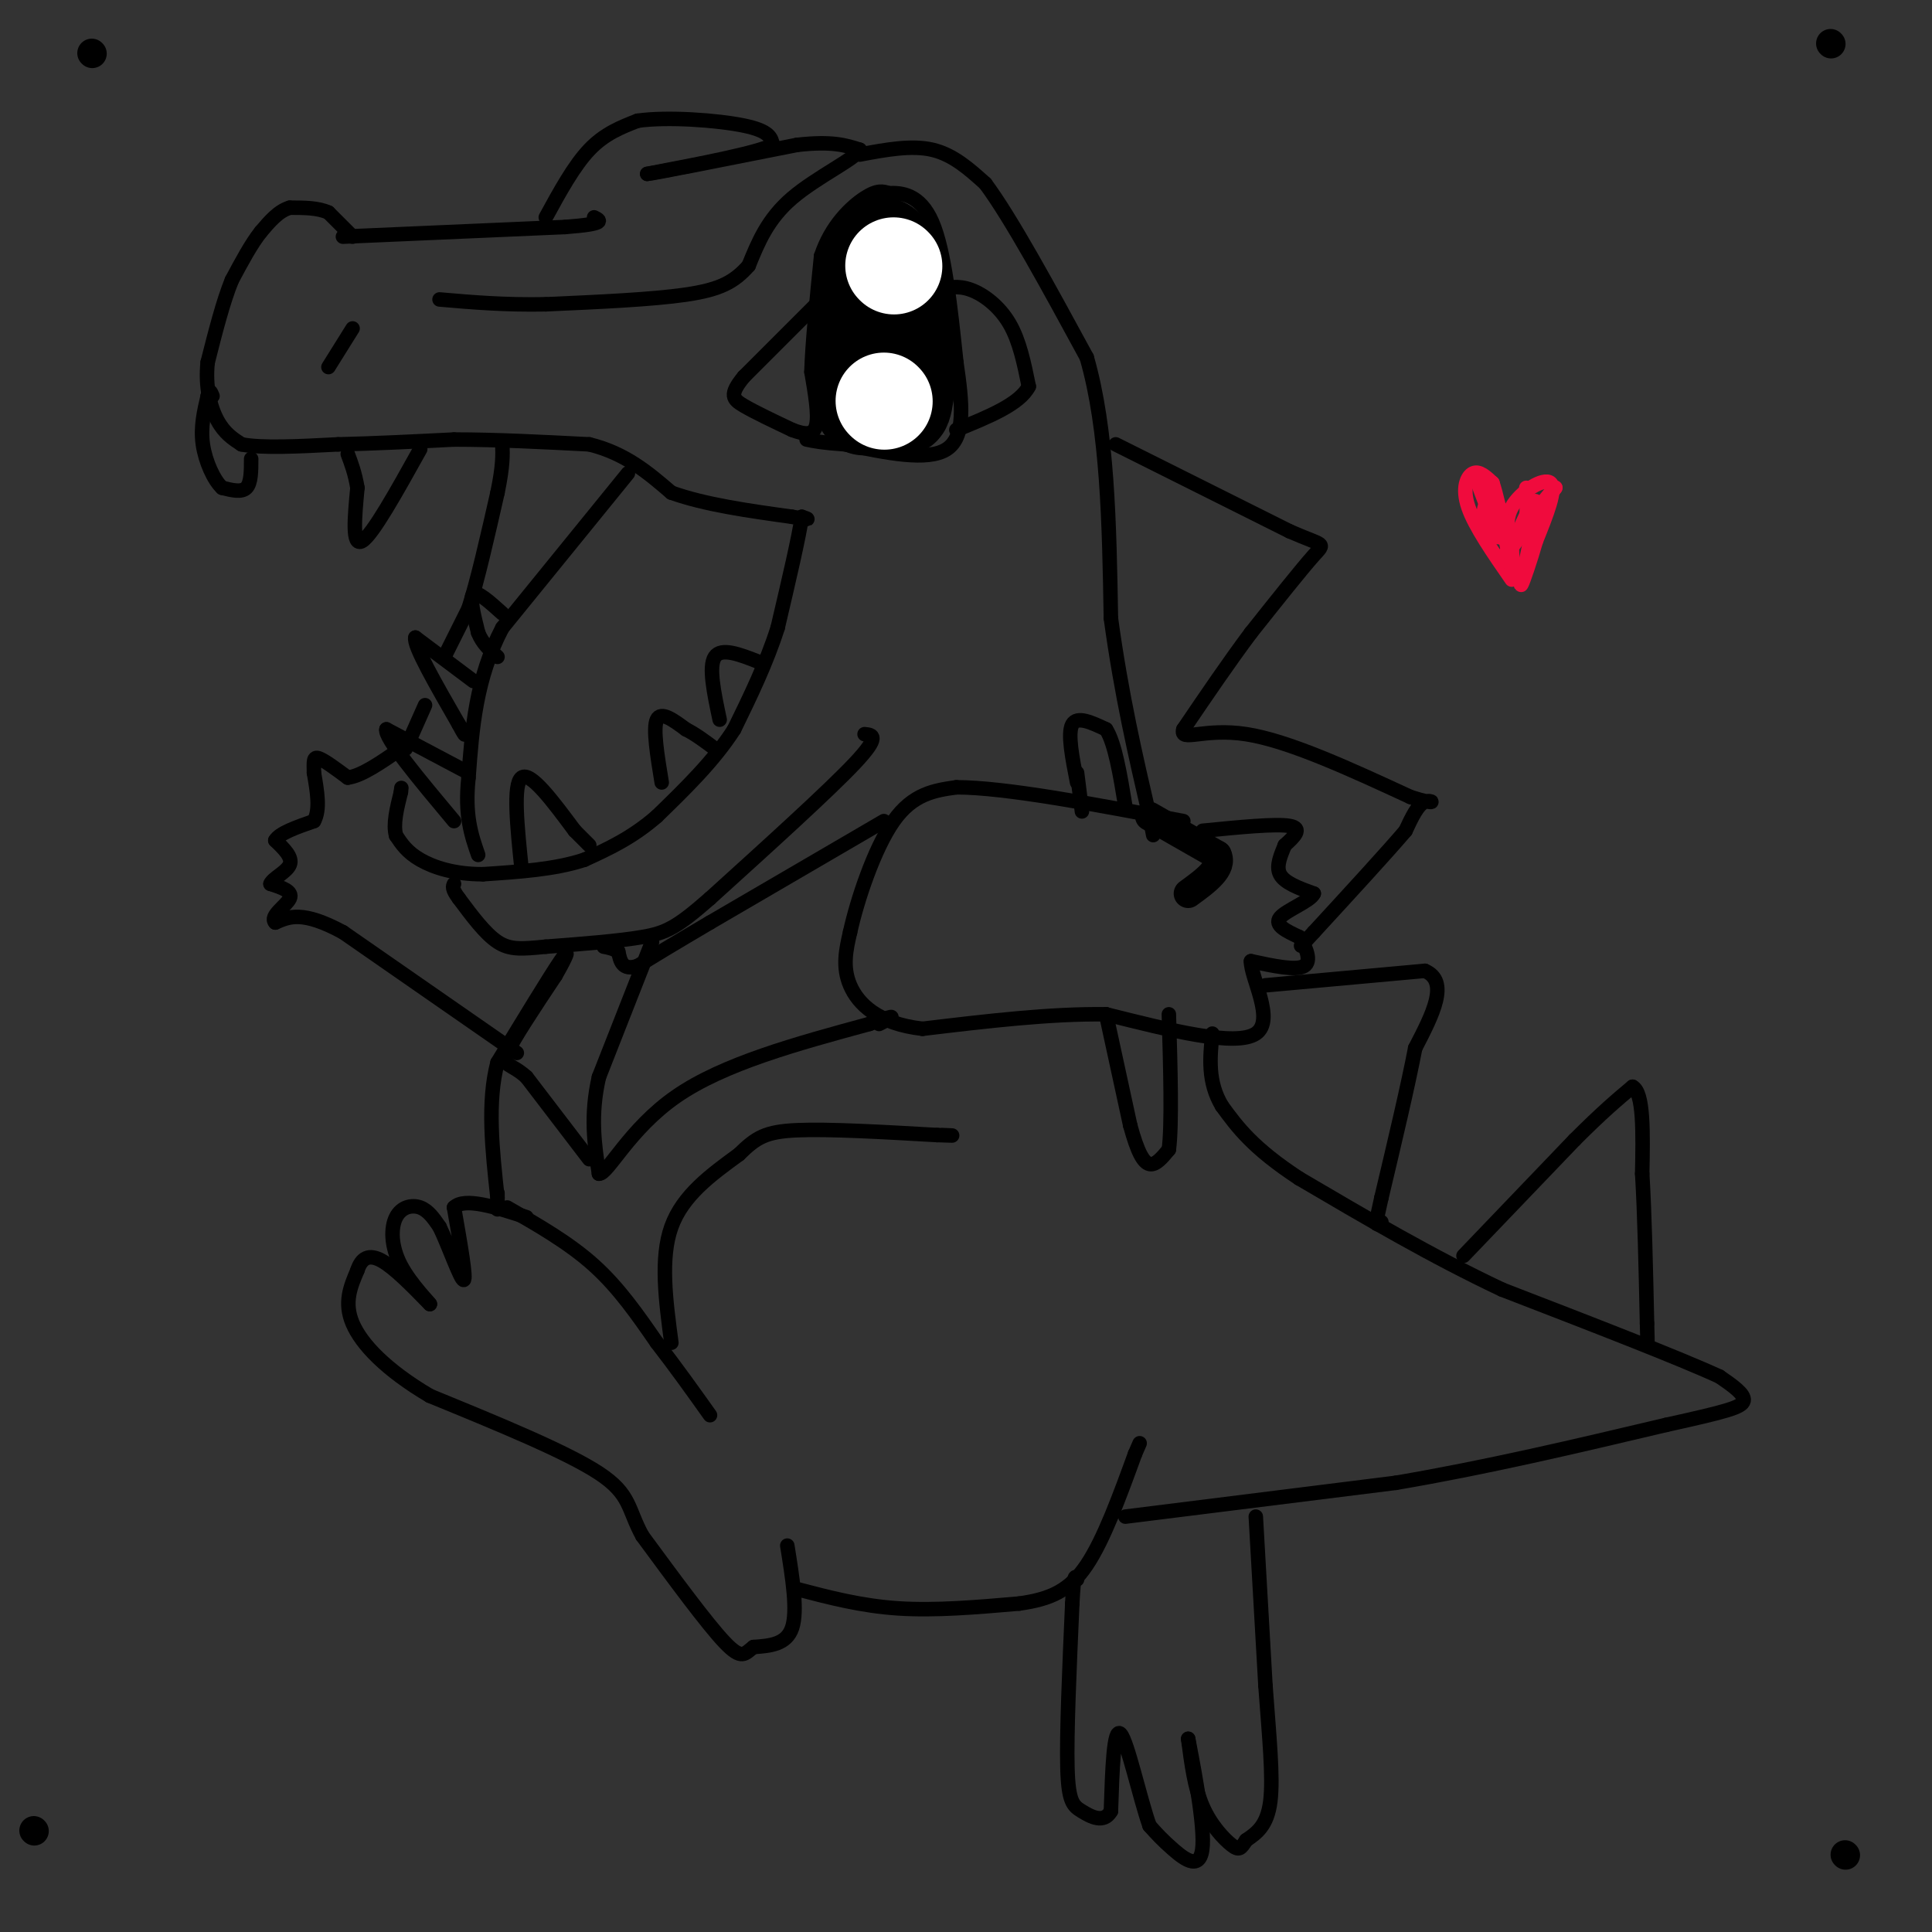 <svg viewBox='0 0 400 400' version='1.1' xmlns='http://www.w3.org/2000/svg' xmlns:xlink='http://www.w3.org/1999/xlink'><rect x="0" y="0" width="400" height="400" fill="#333333" stroke="none"/><g fill='none' stroke='#000000' stroke-width='3' stroke-linecap='round' stroke-linejoin='round'><path d='M73,49c0.000,0.000 -5.000,-5.000 -5,-5'/><path d='M68,44c-2.167,-1.000 -5.083,-1.000 -8,-1'/><path d='M60,43c-2.333,0.667 -4.167,2.833 -6,5'/><path d='M54,48c-2.000,2.500 -4.000,6.250 -6,10'/><path d='M48,58c-1.833,4.500 -3.417,10.750 -5,17'/><path d='M43,75c-0.556,5.089 0.556,9.311 2,12c1.444,2.689 3.222,3.844 5,5'/><path d='M50,92c4.167,0.833 12.083,0.417 20,0'/><path d='M70,92c7.333,-0.167 15.667,-0.583 24,-1'/><path d='M94,91c8.667,0.000 18.333,0.500 28,1'/><path d='M122,92c7.500,1.833 12.250,5.917 17,10'/><path d='M139,102c7.000,2.500 16.000,3.750 25,5'/><path d='M164,107c4.500,0.833 3.250,0.417 2,0'/><path d='M166,107c-0.500,3.833 -2.750,13.417 -5,23'/><path d='M161,130c-2.333,7.333 -5.667,14.167 -9,21'/><path d='M152,151c-4.167,6.500 -10.083,12.250 -16,18'/><path d='M136,169c-5.167,4.500 -10.083,6.750 -15,9'/><path d='M121,178c-6.000,2.000 -13.500,2.500 -21,3'/><path d='M100,181c-5.933,0.022 -10.267,-1.422 -13,-3c-2.733,-1.578 -3.867,-3.289 -5,-5'/><path d='M82,173c-0.667,-2.333 0.167,-5.667 1,-9'/><path d='M83,164c0.167,-1.500 0.083,-0.750 0,0'/><path d='M84,155c0.000,0.000 4.000,-9.000 4,-9'/><path d='M92,136c0.000,0.000 5.000,-10.000 5,-10'/><path d='M97,126c1.833,-5.667 3.917,-14.833 6,-24'/><path d='M103,102c1.167,-5.667 1.083,-7.833 1,-10'/><path d='M87,93c-4.917,8.833 -9.833,17.667 -12,19c-2.167,1.333 -1.583,-4.833 -1,-11'/><path d='M74,101c-0.500,-3.000 -1.250,-5.000 -2,-7'/><path d='M52,95c0.000,2.500 0.000,5.000 -1,6c-1.000,1.000 -3.000,0.500 -5,0'/><path d='M46,101c-1.711,-1.556 -3.489,-5.444 -4,-9c-0.511,-3.556 0.244,-6.778 1,-10'/><path d='M43,82c0.333,-1.667 0.667,-0.833 1,0'/><path d='M130,98c0.000,0.000 -26.000,32.000 -26,32'/><path d='M104,130c-5.500,10.500 -6.250,20.750 -7,31'/><path d='M97,161c-0.833,7.833 0.583,11.917 2,16'/><path d='M108,180c-0.917,-8.833 -1.833,-17.667 0,-19c1.833,-1.333 6.417,4.833 11,11'/><path d='M119,172c2.333,2.333 2.667,2.667 3,3'/><path d='M137,162c-0.917,-5.583 -1.833,-11.167 -1,-13c0.833,-1.833 3.417,0.083 6,2'/><path d='M142,151c2.000,1.000 4.000,2.500 6,4'/><path d='M149,149c-1.167,-5.500 -2.333,-11.000 -1,-13c1.333,-2.000 5.167,-0.500 9,1'/><path d='M157,137c1.500,0.167 0.750,0.083 0,0'/><path d='M104,127c-2.583,-2.333 -5.167,-4.667 -6,-4c-0.833,0.667 0.083,4.333 1,8'/><path d='M99,131c0.833,2.167 2.417,3.583 4,5'/><path d='M98,141c0.000,0.000 -12.000,-9.000 -12,-9'/><path d='M86,132c-0.500,1.500 4.250,9.750 9,18'/><path d='M95,150c1.667,3.167 1.333,2.083 1,1'/><path d='M97,160c0.000,0.000 -17.000,-9.000 -17,-9'/><path d='M80,151c-0.500,1.667 6.750,10.333 14,19'/><path d='M73,68c0.000,0.000 -5.000,8.000 -5,8'/><path d='M71,49c0.000,0.000 46.000,-2.000 46,-2'/><path d='M117,47c8.667,-0.667 7.333,-1.333 6,-2'/><path d='M113,45c2.917,-5.333 5.833,-10.667 9,-14c3.167,-3.333 6.583,-4.667 10,-6'/><path d='M132,25c6.178,-0.889 16.622,-0.111 22,1c5.378,1.111 5.689,2.556 6,4'/><path d='M160,30c-3.333,1.667 -14.667,3.833 -26,6'/><path d='M134,36c0.833,0.000 15.917,-3.000 31,-6'/><path d='M165,30c7.333,-0.833 10.167,0.083 13,1'/><path d='M178,31c-0.689,1.756 -8.911,5.644 -14,10c-5.089,4.356 -7.044,9.178 -9,14'/><path d='M155,55c-3.000,3.422 -6.000,4.978 -13,6c-7.000,1.022 -18.000,1.511 -29,2'/><path d='M113,63c-8.500,0.167 -15.250,-0.417 -22,-1'/><path d='M178,32c5.333,-1.000 10.667,-2.000 15,-1c4.333,1.000 7.667,4.000 11,7'/><path d='M204,38c5.333,7.167 13.167,21.583 21,36'/><path d='M225,74c4.333,15.000 4.667,34.500 5,54'/><path d='M230,128c2.167,15.833 5.083,28.417 8,41'/><path d='M238,169c1.333,6.833 0.667,3.417 0,0'/><path d='M171,61c0.000,0.000 -17.000,17.000 -17,17'/><path d='M154,78c-3.089,3.756 -2.311,4.644 0,6c2.311,1.356 6.156,3.178 10,5'/><path d='M164,89c2.711,1.044 4.489,1.156 5,-1c0.511,-2.156 -0.244,-6.578 -1,-11'/><path d='M168,77c0.167,-5.833 1.083,-14.917 2,-24'/><path d='M170,53c2.089,-6.356 6.311,-10.244 9,-12c2.689,-1.756 3.844,-1.378 5,-1'/><path d='M184,40c2.556,-0.111 6.444,0.111 9,6c2.556,5.889 3.778,17.444 5,29'/><path d='M198,75c1.267,8.556 1.933,15.444 -2,18c-3.933,2.556 -12.467,0.778 -21,-1'/><path d='M175,92c-4.833,-0.333 -6.417,-0.667 -8,-1'/><path d='M194,60c2.156,-0.489 4.311,-0.978 7,0c2.689,0.978 5.911,3.422 8,7c2.089,3.578 3.044,8.289 4,13'/><path d='M213,80c-1.833,3.667 -8.417,6.333 -15,9'/></g>
<g fill='none' stroke='#000000' stroke-width='20' stroke-linecap='round' stroke-linejoin='round'><path d='M183,65c0.000,0.000 0.000,9.000 0,9'/><path d='M183,74c-0.667,2.667 -2.333,4.833 -4,7'/><path d='M179,81c-0.622,2.156 -0.178,4.044 0,3c0.178,-1.044 0.089,-5.022 0,-9'/><path d='M179,75c0.000,-4.167 0.000,-10.083 0,-16'/><path d='M179,59c0.333,-3.833 1.167,-5.417 2,-7'/><path d='M181,52c0.667,-1.333 1.333,-1.167 2,-1'/><path d='M183,51c0.667,2.500 1.333,9.250 2,16'/><path d='M185,67c0.500,5.000 0.750,9.500 1,14'/><path d='M186,81c0.333,3.111 0.667,3.889 1,3c0.333,-0.889 0.667,-3.444 1,-6'/><path d='M188,78c0.000,-3.167 -0.500,-8.083 -1,-13'/></g>
<g fill='none' stroke='#FFFFFF' stroke-width='20' stroke-linecap='round' stroke-linejoin='round'><path d='M185,55c0.000,0.000 0.100,0.100 0.1,0.1'/><path d='M183,83c0.000,0.000 0.100,0.100 0.1,0.1'/></g>
<g fill='none' stroke='#000000' stroke-width='6' stroke-linecap='round' stroke-linejoin='round'><path d='M238,169c0.000,0.000 14.000,8.000 14,8'/><path d='M252,177c1.333,2.667 -2.333,5.333 -6,8'/><path d='M379,9c0.000,0.000 0.100,0.100 0.1,0.1'/><path d='M19,11c0.000,0.000 0.100,0.100 0.1,0.1'/><path d='M7,379c0.000,0.000 0.100,0.100 0.1,0.1'/><path d='M382,384c0.000,0.000 0.100,0.100 0.1,0.1'/></g>
<g fill='none' stroke='#000000' stroke-width='3' stroke-linecap='round' stroke-linejoin='round'><path d='M249,172c7.583,-0.750 15.167,-1.500 18,-1c2.833,0.500 0.917,2.250 -1,4'/><path d='M266,175c-0.689,1.778 -1.911,4.222 -1,6c0.911,1.778 3.956,2.889 7,4'/><path d='M272,185c-0.644,1.556 -5.756,3.444 -7,5c-1.244,1.556 1.378,2.778 4,4'/><path d='M269,194c1.333,2.000 2.667,5.000 1,6c-1.667,1.000 -6.333,0.000 -11,-1'/><path d='M259,199c-0.111,3.356 5.111,12.244 1,15c-4.111,2.756 -17.556,-0.622 -31,-4'/><path d='M229,210c-11.500,-0.167 -24.750,1.417 -38,3'/><path d='M191,213c-9.244,-1.044 -13.356,-5.156 -15,-9c-1.644,-3.844 -0.822,-7.422 0,-11'/><path d='M176,193c1.422,-6.511 4.978,-17.289 9,-23c4.022,-5.711 8.511,-6.356 13,-7'/><path d='M198,163c10.000,0.000 28.500,3.500 47,7'/><path d='M179,152c1.667,0.167 3.333,0.333 -2,6c-5.333,5.667 -17.667,16.833 -30,28'/><path d='M147,186c-6.889,6.044 -9.111,7.156 -14,8c-4.889,0.844 -12.444,1.422 -20,2'/><path d='M113,196c-4.978,0.489 -7.422,0.711 -10,-1c-2.578,-1.711 -5.289,-5.356 -8,-9'/><path d='M95,186c-1.500,-2.000 -1.250,-2.500 -1,-3'/><path d='M135,195c0.000,0.000 -11.000,28.000 -11,28'/><path d='M124,223c-1.833,8.000 -0.917,14.000 0,20'/><path d='M124,243c1.778,0.222 6.222,-9.222 16,-16c9.778,-6.778 24.889,-10.889 40,-15'/><path d='M180,212c7.000,-2.500 4.500,-1.250 2,0'/><path d='M183,170c0.000,0.000 -36.000,21.000 -36,21'/><path d='M147,191c-8.500,5.000 -11.750,7.000 -15,9'/><path d='M132,200c-3.167,1.000 -3.583,-1.000 -4,-3'/><path d='M128,197c-1.167,-0.667 -2.083,-0.833 -3,-1'/><path d='M122,240c0.000,0.000 -13.000,-17.000 -13,-17'/><path d='M109,223c-3.356,-3.044 -5.244,-2.156 -4,-5c1.244,-2.844 5.622,-9.422 10,-16'/><path d='M115,202c2.356,-4.089 3.244,-6.311 1,-3c-2.244,3.311 -7.622,12.156 -13,21'/><path d='M103,220c-2.167,8.167 -1.083,18.083 0,28'/><path d='M103,248c0.000,4.500 0.000,1.750 0,-1'/><path d='M107,218c0.000,0.000 -36.000,-25.000 -36,-25'/><path d='M71,193c-8.333,-4.500 -11.167,-3.250 -14,-2'/><path d='M57,191c-1.333,-1.289 2.333,-3.511 3,-5c0.667,-1.489 -1.667,-2.244 -4,-3'/><path d='M56,183c0.400,-1.133 3.400,-2.467 4,-4c0.600,-1.533 -1.200,-3.267 -3,-5'/><path d='M57,174c0.833,-1.500 4.417,-2.750 8,-4'/><path d='M65,170c1.333,-2.333 0.667,-6.167 0,-10'/><path d='M65,160c-0.044,-2.400 -0.156,-3.400 1,-3c1.156,0.400 3.578,2.200 6,4'/><path d='M72,161c2.833,-0.333 6.917,-3.167 11,-6'/><path d='M105,250c6.417,3.667 12.833,7.333 18,12c5.167,4.667 9.083,10.333 13,16'/><path d='M136,278c4.000,5.167 7.500,10.083 11,15'/><path d='M139,278c-1.167,-8.750 -2.333,-17.500 0,-24c2.333,-6.500 8.167,-10.750 14,-15'/><path d='M153,239c3.556,-3.489 5.444,-4.711 12,-5c6.556,-0.289 17.778,0.356 29,1'/><path d='M194,235c5.000,0.167 3.000,0.083 1,0'/><path d='M163,320c1.083,6.750 2.167,13.500 1,17c-1.167,3.500 -4.583,3.750 -8,4'/><path d='M156,341c-1.822,1.378 -2.378,2.822 -6,-1c-3.622,-3.822 -10.311,-12.911 -17,-22'/><path d='M133,318c-3.089,-5.600 -2.311,-8.600 -9,-13c-6.689,-4.400 -20.844,-10.200 -35,-16'/><path d='M89,289c-9.044,-5.333 -14.156,-10.667 -16,-15c-1.844,-4.333 -0.422,-7.667 1,-11'/><path d='M74,263c0.822,-2.556 2.378,-3.444 5,-2c2.622,1.444 6.311,5.222 10,9'/><path d='M89,270c0.316,0.142 -3.895,-4.003 -6,-8c-2.105,-3.997 -2.105,-7.845 -1,-10c1.105,-2.155 3.316,-2.616 5,-2c1.684,0.616 2.842,2.308 4,4'/><path d='M91,254c1.822,3.733 4.378,11.067 5,11c0.622,-0.067 -0.689,-7.533 -2,-15'/><path d='M94,250c2.167,-2.167 8.583,-0.083 15,2'/><path d='M165,329c6.667,1.750 13.333,3.500 21,4c7.667,0.500 16.333,-0.250 25,-1'/><path d='M211,332c6.556,-0.911 10.444,-2.689 14,-8c3.556,-5.311 6.778,-14.156 10,-23'/><path d='M235,301c1.667,-3.833 0.833,-1.917 0,0'/><path d='M233,314c0.000,0.000 56.000,-7.000 56,-7'/><path d='M289,307c18.667,-3.167 37.333,-7.583 56,-12'/><path d='M345,295c12.489,-2.756 15.711,-3.644 16,-5c0.289,-1.356 -2.356,-3.178 -5,-5'/><path d='M356,285c-8.333,-3.833 -26.667,-10.917 -45,-18'/><path d='M311,267c-14.500,-6.833 -28.250,-14.917 -42,-23'/><path d='M269,244c-9.667,-6.333 -12.833,-10.667 -16,-15'/><path d='M253,229c-3.000,-5.000 -2.500,-10.000 -2,-15'/><path d='M260,314c0.000,0.000 2.000,35.000 2,35'/><path d='M262,349c0.756,10.422 1.644,18.978 1,24c-0.644,5.022 -2.822,6.511 -5,8'/><path d='M258,381c-1.131,1.774 -1.458,2.208 -3,1c-1.542,-1.208 -4.298,-4.060 -6,-8c-1.702,-3.940 -2.351,-8.970 -3,-14'/><path d='M246,360c0.512,2.690 3.292,16.417 3,22c-0.292,5.583 -3.655,3.024 -6,1c-2.345,-2.024 -3.673,-3.512 -5,-5'/><path d='M238,378c-2.022,-5.711 -4.578,-17.489 -6,-19c-1.422,-1.511 -1.711,7.244 -2,16'/><path d='M230,375c-1.476,2.607 -4.167,1.125 -6,0c-1.833,-1.125 -2.810,-1.893 -3,-9c-0.190,-7.107 0.405,-20.554 1,-34'/><path d='M222,332c0.333,-6.500 0.667,-5.750 1,-5'/><path d='M223,162c-1.000,-5.083 -2.000,-10.167 -1,-12c1.000,-1.833 4.000,-0.417 7,1'/><path d='M229,151c1.833,2.833 2.917,9.417 4,16'/><path d='M223,160c0.000,0.000 1.000,8.000 1,8'/><path d='M229,210c0.000,0.000 5.000,23.000 5,23'/><path d='M234,233c1.489,5.489 2.711,7.711 4,8c1.289,0.289 2.644,-1.356 4,-3'/><path d='M242,238c0.667,-5.167 0.333,-16.583 0,-28'/><path d='M231,92c0.000,0.000 36.000,18.000 36,18'/><path d='M267,110c7.289,3.200 7.511,2.200 5,5c-2.511,2.800 -7.756,9.400 -13,16'/><path d='M259,131c-4.500,6.000 -9.250,13.000 -14,20'/><path d='M245,151c-0.800,2.756 4.200,-0.356 13,1c8.800,1.356 21.400,7.178 34,13'/><path d='M292,165c6.133,1.978 4.467,0.422 3,1c-1.467,0.578 -2.733,3.289 -4,6'/><path d='M291,172c-3.833,4.500 -11.417,12.750 -19,21'/><path d='M272,193c-3.500,3.833 -2.750,2.917 -2,2'/><path d='M262,204c0.000,0.000 33.000,-3.000 33,-3'/><path d='M295,201c5.167,2.167 1.583,9.083 -2,16'/><path d='M293,217c-1.500,7.833 -4.250,19.417 -7,31'/><path d='M286,248c-1.333,6.000 -1.167,5.500 -1,5'/><path d='M285,253c0.000,0.833 0.500,0.417 1,0'/><path d='M303,260c0.000,0.000 23.000,-24.000 23,-24'/><path d='M326,236c5.833,-5.833 8.917,-8.417 12,-11'/><path d='M338,225c2.333,1.167 2.167,9.583 2,18'/><path d='M340,243c0.500,8.167 0.750,19.583 1,31'/><path d='M341,274c0.167,5.667 0.083,4.333 0,3'/></g>
<g fill='none' stroke='#F00B3D' stroke-width='3' stroke-linecap='round' stroke-linejoin='round'><path d='M313,120c-3.822,-5.511 -7.644,-11.022 -9,-15c-1.356,-3.978 -0.244,-6.422 1,-7c1.244,-0.578 2.622,0.711 4,2'/><path d='M309,100c1.511,4.489 3.289,14.711 4,18c0.711,3.289 0.356,-0.356 0,-4'/><path d='M313,114c-0.512,-2.214 -1.792,-5.750 0,-9c1.792,-3.250 6.655,-6.214 8,-5c1.345,1.214 -0.827,6.607 -3,12'/><path d='M318,112c-1.178,4.089 -2.622,8.311 -3,9c-0.378,0.689 0.311,-2.156 1,-5'/><path d='M316,116c0.778,-3.756 2.222,-10.644 2,-12c-0.222,-1.356 -2.111,2.822 -4,7'/><path d='M314,111c-1.778,2.867 -4.222,6.533 -3,5c1.222,-1.533 6.111,-8.267 11,-15'/><path d='M322,101c0.333,-0.667 -4.333,5.167 -9,11'/><path d='M313,112c-2.667,-0.167 -4.833,-6.083 -7,-12'/><path d='M306,100c0.422,0.356 4.978,7.244 6,9c1.022,1.756 -1.489,-1.622 -4,-5'/><path d='M308,104c-0.933,0.511 -1.267,4.289 0,6c1.267,1.711 4.133,1.356 7,1'/><path d='M315,111c1.333,-1.500 1.167,-5.750 1,-10'/></g>
</svg>